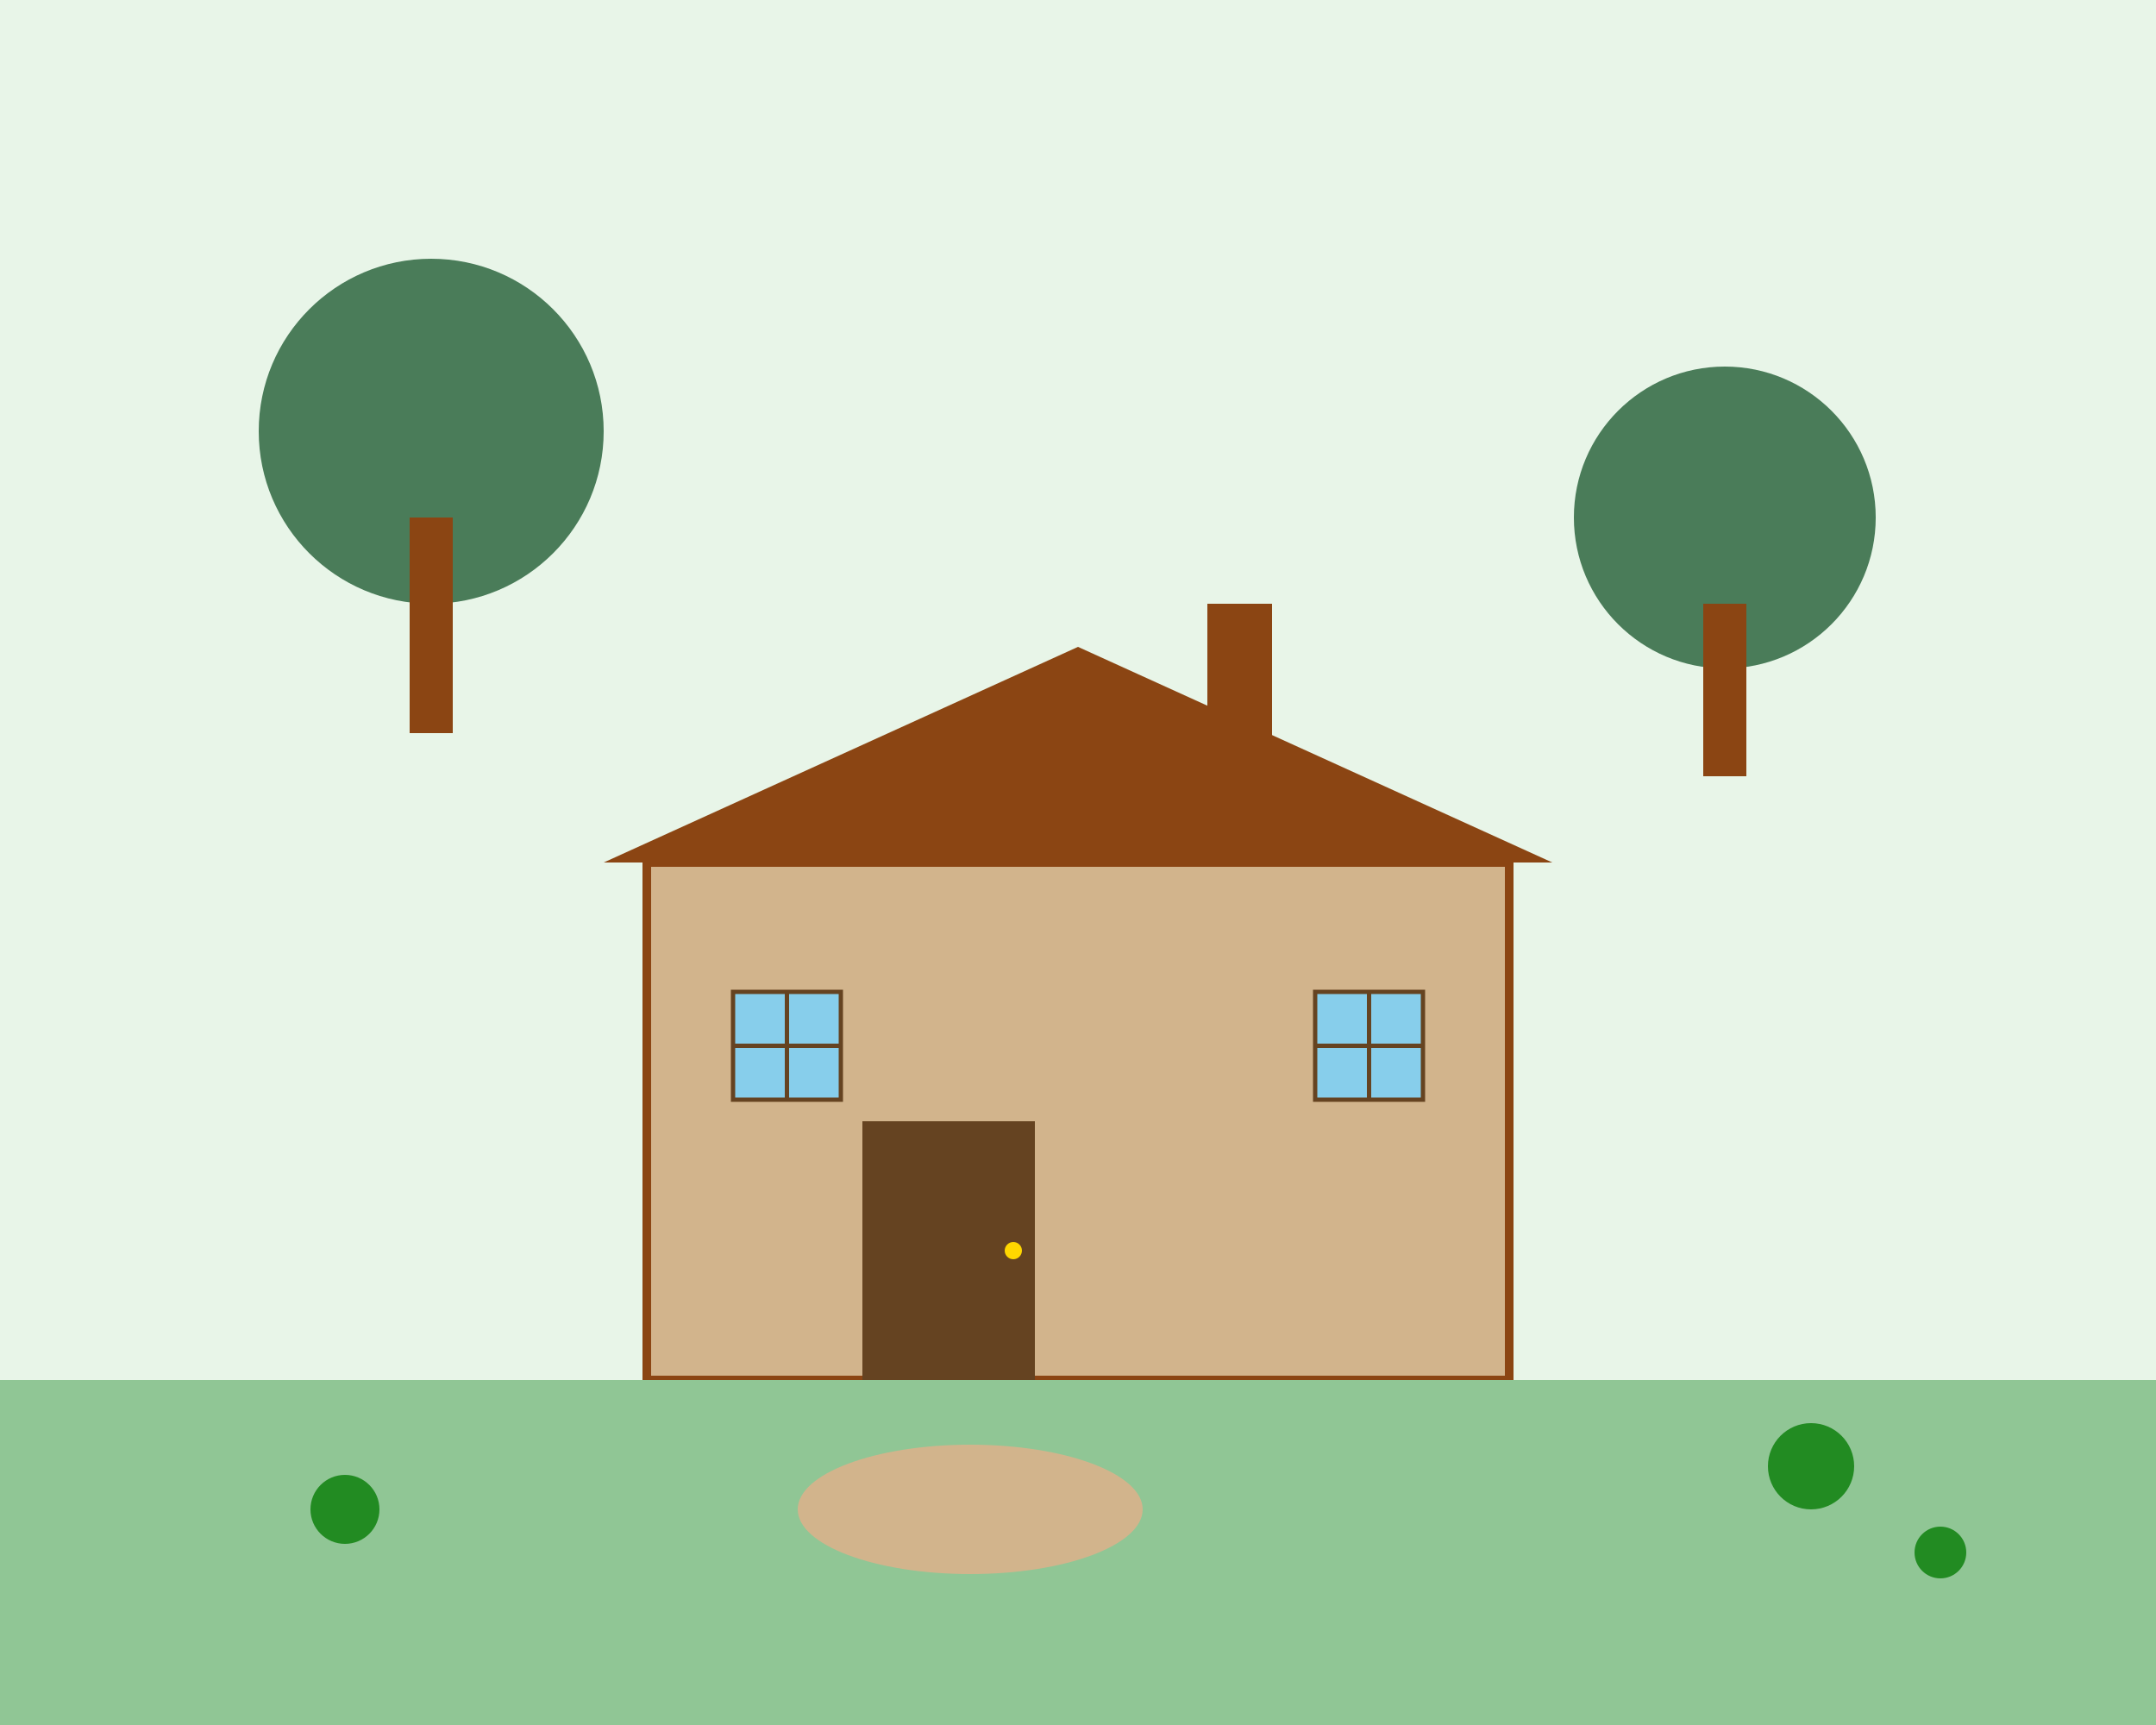 <svg width="500" height="400" viewBox="0 0 500 400" fill="none" xmlns="http://www.w3.org/2000/svg">
  <rect width="500" height="400" fill="#e8f5e8"/>
  
  <!-- Trees in background -->
  <circle cx="100" cy="100" r="40" fill="#4a7c59"/>
  <rect x="95" y="120" width="10" height="50" fill="#8b4513"/>
  <circle cx="400" cy="120" r="35" fill="#4a7c59"/>
  <rect x="395" y="140" width="10" height="40" fill="#8b4513"/>
  
  <!-- Main cabin -->
  <rect x="150" y="200" width="200" height="120" fill="#d2b48c" stroke="#8b4513" stroke-width="2"/>
  
  <!-- Roof -->
  <polygon points="140,200 250,150 360,200" fill="#8b4513"/>
  
  <!-- Door -->
  <rect x="200" y="260" width="40" height="60" fill="#654321"/>
  <circle cx="235" cy="290" r="2" fill="#ffd700"/>
  
  <!-- Windows -->
  <rect x="170" y="230" width="25" height="25" fill="#87ceeb" stroke="#654321" stroke-width="1"/>
  <rect x="305" y="230" width="25" height="25" fill="#87ceeb" stroke="#654321" stroke-width="1"/>
  <line x1="182.5" y1="230" x2="182.5" y2="255" stroke="#654321" stroke-width="1"/>
  <line x1="170" y1="242.5" x2="195" y2="242.5" stroke="#654321" stroke-width="1"/>
  <line x1="317.5" y1="230" x2="317.5" y2="255" stroke="#654321" stroke-width="1"/>
  <line x1="305" y1="242.5" x2="330" y2="242.5" stroke="#654321" stroke-width="1"/>
  
  <!-- Chimney -->
  <rect x="280" y="140" width="15" height="40" fill="#8b4513"/>
  
  <!-- Ground -->
  <rect x="0" y="320" width="500" height="80" fill="#90c695"/>
  
  <!-- Path -->
  <ellipse cx="225" cy="350" rx="40" ry="15" fill="#d2b48c"/>
  
  <!-- Small details -->
  <circle cx="80" cy="350" r="8" fill="#228b22"/>
  <circle cx="420" cy="340" r="10" fill="#228b22"/>
  <circle cx="450" cy="360" r="6" fill="#228b22"/>
</svg>